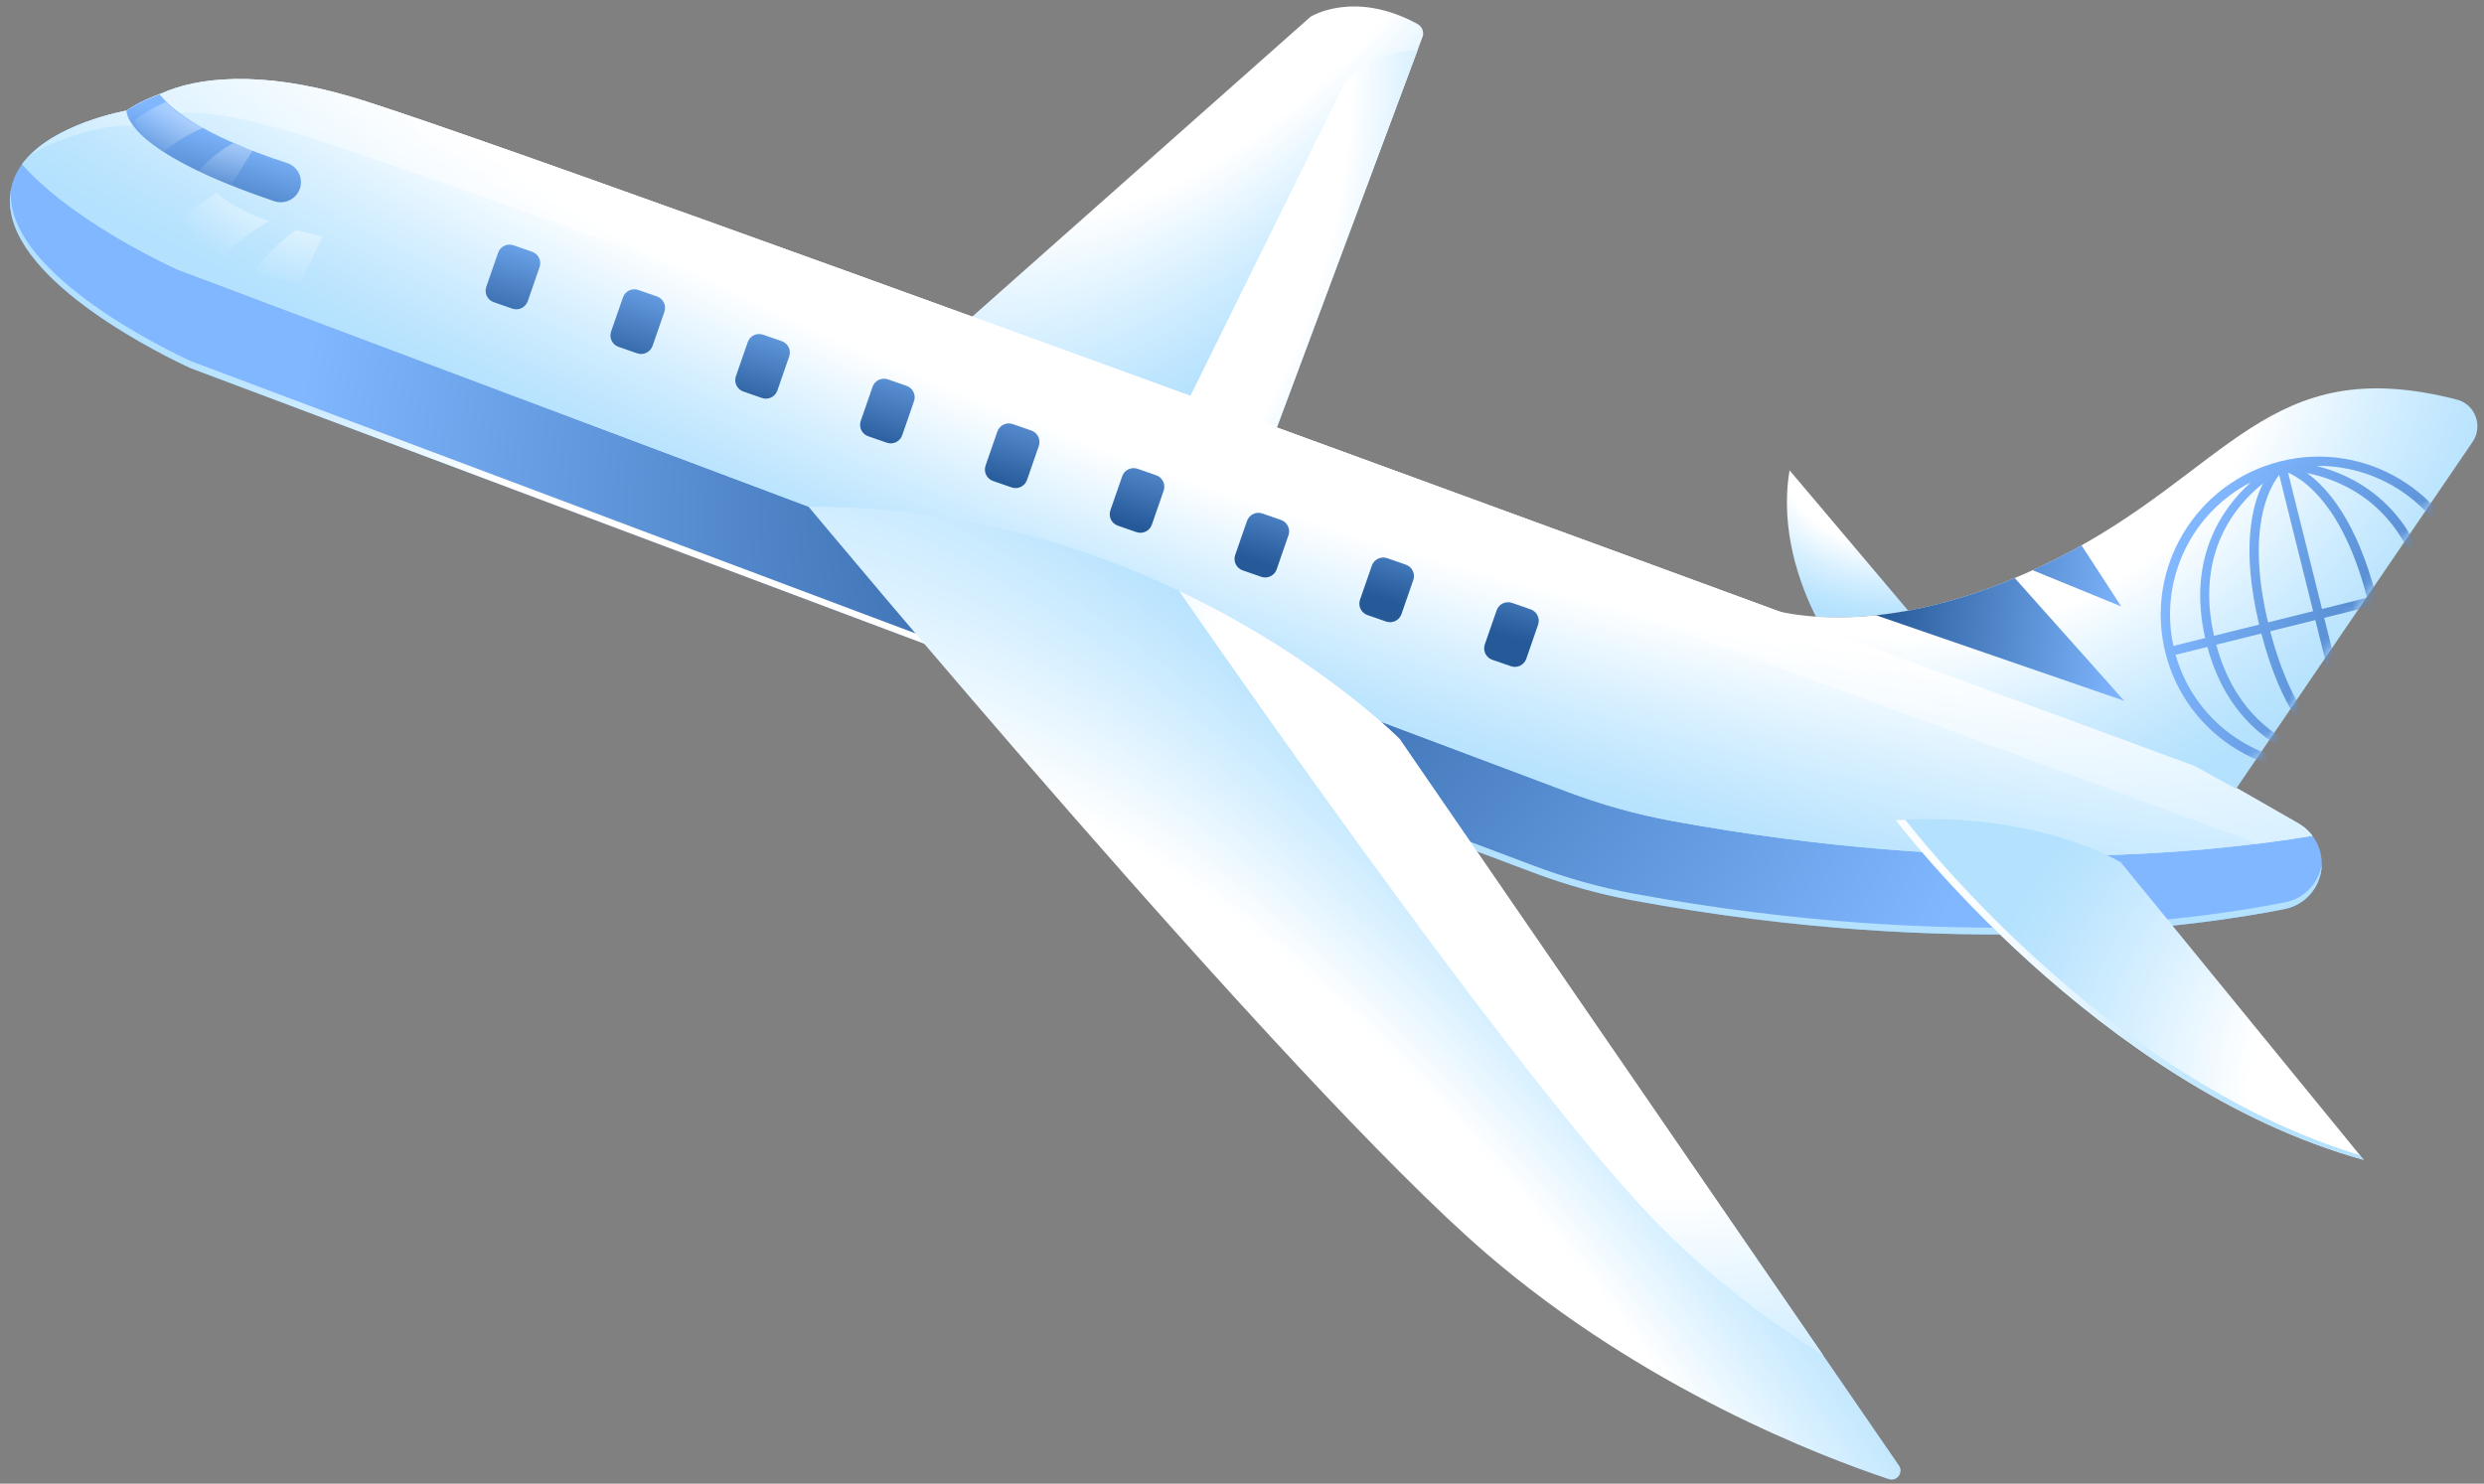 <svg width="236" height="141" viewBox="0 0 236 141" fill="none" xmlns="http://www.w3.org/2000/svg">
<rect x="0" y="0" width="236" height="141" fill="#808080" stroke="none"/>
<path d="M172.524 58.602C171.022 55.609 169.075 50.393 170.022 44.698L181.291 58.03C177.756 58.688 174.81 58.761 172.524 58.602Z" fill="url(#paint0_radial_247_233)"/>
<path d="M92.197 30.244L124.505 1.599C124.505 1.599 128.6 -1.015 134.666 2.273C135.155 2.539 135.356 3.135 135.105 3.631L121.241 40.815C111.411 37.226 101.571 33.646 92.197 30.244Z" fill="url(#paint1_radial_247_233)"/>
<path d="M121.244 40.813L134.69 4.747C129.771 5.1 127.696 8.013 127.696 8.013L113.007 37.81C115.746 38.809 118.493 39.811 121.244 40.813Z" fill="url(#paint2_radial_247_233)"/>
<path d="M12.037 10.511C12.037 10.511 19.004 5.153 33.095 9.277C47.187 13.4 208.527 72.799 208.527 72.799L218.321 78.228C219.869 79.085 220.752 80.787 220.562 82.546C220.358 84.46 218.941 86.017 217.056 86.392C209.025 87.997 186.286 91.308 155.133 85.571C151.905 84.975 148.734 84.08 145.662 82.924L18.137 34.995C18.137 34.995 2.997 28.263 1.136 20.636C-0.799 12.707 12.037 10.511 12.037 10.511Z" fill="url(#paint3_radial_247_233)"/>
<path d="M148.948 75.26C152.129 76.456 155.414 77.384 158.757 78.001C187.575 83.312 209.429 81.14 219.696 79.433C219.333 78.951 218.87 78.535 218.319 78.229L208.639 72.679C208.639 72.679 47.491 13.223 33.208 9.157C24.664 6.657 18.672 7.355 15.325 8.884C13.134 9.662 12.037 10.51 12.037 10.51C12.037 10.51 4.939 11.725 2.096 15.611C7.171 21.304 16.887 25.627 16.887 25.627L148.948 75.26Z" fill="url(#paint4_radial_247_233)"/>
<path d="M148.948 75.26C152.129 76.456 155.414 77.384 158.757 78.001C187.575 83.312 209.429 81.14 219.696 79.433C219.333 78.951 218.87 78.535 218.319 78.229L208.639 72.679C208.639 72.679 47.491 13.223 33.208 9.157C24.664 6.657 18.672 7.355 15.325 8.884C13.134 9.662 12.037 10.51 12.037 10.51C12.037 10.51 4.939 11.725 2.096 15.611C7.171 21.304 16.887 25.627 16.887 25.627L148.948 75.26Z" fill="url(#paint5_radial_247_233)"/>
<path d="M20.602 18.36C20.6 18.36 20.59 18.348 20.586 18.343C18.143 19.777 17.015 21.033 17.015 21.033C17.015 21.033 16.999 21.04 16.977 21.047C17.094 21.522 17.716 22.934 20.973 24.513C22.786 22.749 24.457 21.641 25.53 21.026C23.586 20.311 21.837 19.435 20.602 18.36ZM28.118 21.854C26.169 23.233 24.913 24.765 24.21 25.804C25.424 26.21 26.836 26.611 28.488 27.001L30.63 22.486C29.794 22.298 28.953 22.089 28.118 21.854Z" fill="url(#paint6_radial_247_233)"/>
<path d="M12.639 11.937C16.184 10.318 19.023 10.011 28.065 12.658C43.182 16.962 213.723 79.884 213.723 79.884L214.288 80.207C216.341 79.955 218.153 79.689 219.696 79.433C219.332 78.948 218.869 78.535 218.319 78.229L208.638 72.679C208.638 72.679 47.49 13.223 33.207 9.157C24.663 6.657 18.672 7.355 15.324 8.884C13.133 9.662 12.037 10.51 12.037 10.51C12.037 10.51 5.914 11.564 2.764 14.828C5.356 13.126 9.862 11.789 12.639 11.937Z" fill="url(#paint7_radial_247_233)"/>
<path d="M217.124 85.745C209.093 87.35 186.354 90.662 155.202 84.924C151.973 84.328 148.802 83.433 145.73 82.277L18.206 34.349C18.206 34.349 3.065 27.616 1.204 19.989C1.043 19.322 0.991 18.7 1.021 18.114C0.893 18.883 0.912 19.721 1.135 20.637C2.996 28.264 18.137 34.997 18.137 34.997L145.661 82.925C148.733 84.079 151.905 84.976 155.133 85.572C186.285 91.312 209.025 87.998 217.055 86.393C218.943 86.016 220.357 84.459 220.562 82.548C220.573 82.434 220.569 82.322 220.573 82.208C220.255 83.974 218.907 85.389 217.124 85.745Z" fill="url(#paint8_radial_247_233)"/>
<path d="M76.818 48.152C76.818 48.152 122.37 102.927 141.275 119.178C156.195 132.002 173.014 138.428 179.445 140.567C180.254 140.837 180.91 139.881 180.373 139.216L132.981 70.243C132.984 70.243 111.08 47.983 76.818 48.152Z" fill="url(#paint9_radial_247_233)"/>
<path d="M132.984 70.239C132.984 70.239 125.33 62.467 112.001 56.143C118.816 65.976 145.805 104.565 157.886 116.691C162.923 121.745 168.35 125.75 173.23 128.817L132.984 70.239Z" fill="url(#paint10_radial_247_233)"/>
<path d="M212.441 74.967L208.527 72.797C208.527 72.797 191.148 66.399 167.3 57.656C169.353 58.354 179.52 61.075 195.257 53.163C211.914 44.788 215.378 33.35 233.414 37.972C235.171 38.423 235.938 40.498 234.915 41.996L212.441 74.967Z" fill="url(#paint11_radial_247_233)"/>
<mask id="mask0_247_233" style="mask-type:luminance" maskUnits="userSpaceOnUse" x="167" y="36" width="69" height="39">
<path d="M212.441 74.967L208.527 72.797C208.527 72.797 191.148 66.399 167.3 57.656C169.353 58.354 179.52 61.075 195.257 53.163C211.914 44.788 215.378 33.35 233.414 37.972C235.171 38.423 235.938 40.498 234.915 41.996L212.441 74.967Z" fill="white"/>
</mask>
<g mask="url(#mask0_247_233)">
<path d="M216.666 43.84C208.637 45.839 203.731 53.998 205.729 62.026C207.728 70.055 215.887 74.961 223.916 72.962C231.944 70.964 236.851 62.805 234.852 54.776C232.856 46.745 224.697 41.841 216.666 43.84ZM233.884 54.57L230.866 55.32C228.815 47.747 223.586 45.157 220.101 44.279C226.373 44.194 232.122 48.319 233.884 54.57ZM216.542 45.138L219.766 58.083L215.481 59.149C213.404 50.411 215.515 46.453 216.542 45.138ZM219.975 58.928L223.199 71.873C221.672 71.194 217.955 68.687 215.693 59.994L219.975 58.928ZM224.041 71.664L220.818 58.719L225.103 57.653C227.182 66.392 225.069 70.351 224.041 71.664ZM220.609 57.874L217.385 44.92C218.904 45.58 222.617 48.053 224.894 56.806L220.609 57.874ZM214.636 59.36L210.351 60.426C208.554 52.5 212.452 47.966 215.002 45.941C213.919 48.099 212.934 52.21 214.636 59.36ZM214.845 60.205C216.694 67.32 219.491 70.489 221.459 71.887C218.259 71.294 212.69 69.114 210.56 61.273L214.845 60.205ZM225.948 57.442L230.233 56.376C232.03 64.303 228.132 68.837 225.582 70.862C226.665 68.704 227.65 64.592 225.948 57.442ZM225.739 56.597C223.906 49.549 221.145 46.373 219.182 44.956C222.394 45.596 227.93 47.83 230.024 55.531L225.739 56.597ZM213.841 45.836C211.175 48.246 207.771 52.986 209.509 60.637L206.491 61.388C205.117 55.042 208.26 48.702 213.841 45.836ZM206.7 62.233L209.718 61.482C211.769 69.055 216.998 71.645 220.485 72.523C214.214 72.609 208.462 68.483 206.7 62.233ZM226.743 70.966C229.409 68.556 232.815 63.816 231.075 56.165L234.092 55.415C235.467 61.758 232.324 68.101 226.743 70.966Z" fill="url(#paint12_radial_247_233)"/>
</g>
<path d="M50.555 23.925L48.784 23.311C48.185 23.104 47.533 23.42 47.324 24.018L46.201 27.256C45.994 27.854 46.31 28.507 46.908 28.716L48.679 29.331C49.278 29.537 49.93 29.222 50.139 28.623L51.262 25.386C51.471 24.785 51.153 24.132 50.555 23.925ZM62.414 28.172L60.644 27.558C60.045 27.351 59.393 27.667 59.184 28.265L58.061 31.503C57.854 32.101 58.17 32.754 58.768 32.963L60.539 33.578C61.137 33.784 61.79 33.468 61.999 32.87L63.122 29.632C63.328 29.034 63.013 28.381 62.414 28.172ZM74.272 32.422L72.501 31.807C71.903 31.6 71.25 31.916 71.041 32.514L69.918 35.752C69.709 36.35 70.028 37.003 70.626 37.21L72.397 37.825C72.995 38.031 73.648 37.715 73.856 37.117L74.979 33.879C75.188 33.281 74.87 32.628 74.272 32.422ZM86.132 36.669L84.361 36.054C83.763 35.847 83.11 36.163 82.901 36.761L81.778 39.999C81.572 40.597 81.887 41.25 82.486 41.459L84.257 42.074C84.855 42.28 85.507 41.965 85.716 41.366L86.839 38.128C87.046 37.53 86.73 36.877 86.132 36.669ZM97.989 40.918L96.218 40.303C95.62 40.096 94.967 40.412 94.758 41.01L93.636 44.248C93.427 44.846 93.745 45.499 94.343 45.708L96.114 46.323C96.712 46.529 97.365 46.214 97.574 45.616L98.697 42.378C98.906 41.779 98.588 41.124 97.989 40.918ZM109.849 45.167L108.078 44.552C107.48 44.346 106.827 44.661 106.618 45.26L105.495 48.498C105.289 49.096 105.605 49.748 106.203 49.957L107.974 50.572C108.572 50.779 109.225 50.463 109.434 49.865L110.557 46.627C110.763 46.026 110.447 45.373 109.849 45.167ZM121.707 49.414L119.936 48.799C119.338 48.592 118.685 48.908 118.476 49.506L117.353 52.744C117.146 53.343 117.462 53.995 118.06 54.204L119.831 54.819C120.429 55.026 121.082 54.71 121.291 54.112L122.414 50.874C122.623 50.276 122.305 49.623 121.707 49.414ZM133.566 53.663L131.796 53.048C131.197 52.842 130.545 53.157 130.336 53.756L129.213 56.993C129.004 57.592 129.322 58.245 129.92 58.453L131.691 59.068C132.289 59.275 132.942 58.959 133.151 58.361L134.274 55.123C134.48 54.522 134.165 53.87 133.566 53.663ZM145.424 57.91L143.653 57.295C143.055 57.089 142.402 57.404 142.193 58.002L141.07 61.24C140.864 61.839 141.179 62.491 141.778 62.7L143.549 63.315C144.147 63.522 144.8 63.206 145.009 62.608L146.131 59.37C146.34 58.772 146.022 58.119 145.424 57.91ZM27.272 15.491C23.989 14.437 17.613 12.073 15.184 8.982C15.184 8.982 15.177 8.97 15.175 8.968C13.088 9.711 12.039 10.508 12.039 10.508C12.039 10.508 12.024 10.511 12.008 10.513C12.046 11.225 12.941 14.691 26.054 19.118C26.999 19.436 28.038 18.983 28.435 18.069C28.881 17.032 28.347 15.838 27.272 15.491Z" fill="url(#paint13_linear_247_233)"/>
<path d="M15.768 9.7C15.768 9.7 15.761 9.69 15.756 9.686C13.781 10.566 12.817 11.421 12.817 11.421C12.817 11.421 12.803 11.423 12.789 11.428C12.836 11.798 13.187 12.924 15.523 14.4C17.05 13.216 18.412 12.518 19.281 12.143C17.866 11.435 16.615 10.621 15.768 9.7ZM22.142 13.619C20.546 14.5 19.462 15.554 18.837 16.282C19.723 16.693 20.76 17.12 21.98 17.557L23.993 14.315C23.376 14.101 22.754 13.868 22.142 13.619Z" fill="url(#paint14_radial_247_233)"/>
<path d="M180.104 77.941C180.104 77.941 199.256 103.225 224.571 110.228L201.497 81.957C201.497 81.96 193.696 77.114 180.104 77.941Z" fill="url(#paint15_radial_247_233)"/>
<path d="M181.023 77.904C180.714 77.918 180.427 77.923 180.106 77.942C180.106 77.942 199.259 103.226 224.574 110.229L224.144 109.768C199.738 102.343 181.386 78.381 181.023 77.904Z" fill="url(#paint16_radial_247_233)"/>
<path d="M197.761 51.822C196.956 52.276 196.128 52.724 195.256 53.161C194.528 53.527 193.815 53.864 193.11 54.187L201.531 57.629L197.761 51.822ZM191.418 54.932C186.302 57.083 181.877 58.092 178.252 58.476L201.815 66.6L191.418 54.932Z" fill="url(#paint17_linear_247_233)"/>
<defs>
<radialGradient id="paint0_radial_247_233" cx="0" cy="0" r="1" gradientUnits="userSpaceOnUse" gradientTransform="translate(180.475 43.771) rotate(-179.089) scale(20.553 15.547)">
<stop stop-color="white"/>
<stop offset="0.536" stop-color="white"/>
<stop offset="0.73" stop-color="#D8F0FF"/>
<stop offset="0.9" stop-color="#BDE5FE"/>
<stop offset="1" stop-color="#B3E1FE"/>
</radialGradient>
<radialGradient id="paint1_radial_247_233" cx="0" cy="0" r="1" gradientUnits="userSpaceOnUse" gradientTransform="translate(118.237 -12.493) rotate(130.527) scale(74.623 36.102)">
<stop stop-color="white"/>
<stop offset="0.536" stop-color="white"/>
<stop offset="0.73" stop-color="#D8F0FF"/>
<stop offset="0.9" stop-color="#BDE5FE"/>
<stop offset="1" stop-color="#B3E1FE"/>
</radialGradient>
<radialGradient id="paint2_radial_247_233" cx="0" cy="0" r="1" gradientUnits="userSpaceOnUse" gradientTransform="translate(110.207 18.207) rotate(103.109) scale(64.438 31.176)">
<stop stop-color="white"/>
<stop offset="0.536" stop-color="white"/>
<stop offset="0.73" stop-color="#D8F0FF"/>
<stop offset="0.9" stop-color="#BDE5FE"/>
<stop offset="1" stop-color="#B3E1FE"/>
</radialGradient>
<radialGradient id="paint3_radial_247_233" cx="0" cy="0" r="1" gradientUnits="userSpaceOnUse" gradientTransform="translate(110.906 49.183) rotate(-173.892) scale(82.772 82.772)">
<stop stop-color="#255998"/>
<stop offset="1" stop-color="#80B7FF"/>
</radialGradient>
<radialGradient id="paint4_radial_247_233" cx="0" cy="0" r="1" gradientUnits="userSpaceOnUse" gradientTransform="translate(115.69 23.582) rotate(19.939) scale(183.364 40.148)">
<stop stop-color="white"/>
<stop offset="0.536" stop-color="white"/>
<stop offset="0.73" stop-color="#D8F0FF"/>
<stop offset="0.9" stop-color="#BDE5FE"/>
<stop offset="1" stop-color="#B3E1FE"/>
</radialGradient>
<radialGradient id="paint5_radial_247_233" cx="0" cy="0" r="1" gradientUnits="userSpaceOnUse" gradientTransform="translate(115.69 23.582) rotate(19.939) scale(183.364 40.148)">
<stop stop-color="white"/>
<stop offset="0.536" stop-color="white"/>
<stop offset="0.73" stop-color="#D8F0FF"/>
<stop offset="0.9" stop-color="#BDE5FE"/>
<stop offset="1" stop-color="#B3E1FE"/>
</radialGradient>
<radialGradient id="paint6_radial_247_233" cx="0" cy="0" r="1" gradientUnits="userSpaceOnUse" gradientTransform="translate(30.228 13.276) rotate(19.939) scale(16.843 14.377)">
<stop stop-color="white"/>
<stop offset="1" stop-color="white" stop-opacity="0"/>
</radialGradient>
<radialGradient id="paint7_radial_247_233" cx="0" cy="0" r="1" gradientUnits="userSpaceOnUse" gradientTransform="translate(106.519 45.454) rotate(19.939) scale(144.03 31.535)">
<stop stop-color="white"/>
<stop offset="1" stop-color="white" stop-opacity="0"/>
</radialGradient>
<radialGradient id="paint8_radial_247_233" cx="0" cy="0" r="1" gradientUnits="userSpaceOnUse" gradientTransform="translate(114.553 47.351) rotate(-6.108) scale(145.304 31.814)">
<stop stop-color="white"/>
<stop offset="0.536" stop-color="white"/>
<stop offset="0.73" stop-color="#D8F0FF"/>
<stop offset="0.9" stop-color="#BDE5FE"/>
<stop offset="1" stop-color="#B3E1FE"/>
</radialGradient>
<radialGradient id="paint9_radial_247_233" cx="0" cy="0" r="1" gradientUnits="userSpaceOnUse" gradientTransform="translate(131.889 134.351) rotate(-128.789) scale(137.081 42.846)">
<stop stop-color="white"/>
<stop offset="0.536" stop-color="white"/>
<stop offset="0.73" stop-color="#D8F0FF"/>
<stop offset="0.9" stop-color="#BDE5FE"/>
<stop offset="1" stop-color="#B3E1FE"/>
</radialGradient>
<radialGradient id="paint10_radial_247_233" cx="0" cy="0" r="1" gradientUnits="userSpaceOnUse" gradientTransform="translate(150.808 76.021) rotate(-38.993) scale(59.931 76.427)">
<stop stop-color="white"/>
<stop offset="0.536" stop-color="white"/>
<stop offset="0.73" stop-color="#D8F0FF"/>
<stop offset="0.9" stop-color="#BDE5FE"/>
<stop offset="1" stop-color="#B3E1FE"/>
</radialGradient>
<radialGradient id="paint11_radial_247_233" cx="0" cy="0" r="1" gradientUnits="userSpaceOnUse" gradientTransform="translate(185.883 37.099) rotate(163.123) scale(55.824 42.225)">
<stop stop-color="white"/>
<stop offset="0.536" stop-color="white"/>
<stop offset="0.73" stop-color="#D8F0FF"/>
<stop offset="0.9" stop-color="#BDE5FE"/>
<stop offset="1" stop-color="#B3E1FE"/>
</radialGradient>
<radialGradient id="paint12_radial_247_233" cx="0" cy="0" r="1" gradientUnits="userSpaceOnUse" gradientTransform="translate(242.506 68.39) rotate(6.108) scale(38.316 38.316)">
<stop stop-color="#255998"/>
<stop offset="1" stop-color="#80B7FF"/>
</radialGradient>
<linearGradient id="paint13_linear_247_233" x1="77.287" y1="40.968" x2="80.605" y2="29.753" gradientUnits="userSpaceOnUse">
<stop stop-color="#255998"/>
<stop offset="1" stop-color="#80B7FF"/>
</linearGradient>
<radialGradient id="paint14_radial_247_233" cx="0" cy="0" r="1" gradientUnits="userSpaceOnUse" gradientTransform="translate(23.839 4.927) rotate(19.939) scale(15.519 13.247)">
<stop stop-color="white"/>
<stop offset="1" stop-color="white" stop-opacity="0"/>
</radialGradient>
<radialGradient id="paint15_radial_247_233" cx="0" cy="0" r="1" gradientUnits="userSpaceOnUse" gradientTransform="translate(245.243 103.801) rotate(-179.089) scale(58.765 44.453)">
<stop stop-color="white"/>
<stop offset="0.536" stop-color="white"/>
<stop offset="0.73" stop-color="#D8F0FF"/>
<stop offset="0.9" stop-color="#BDE5FE"/>
<stop offset="1" stop-color="#B3E1FE"/>
</radialGradient>
<radialGradient id="paint16_radial_247_233" cx="0" cy="0" r="1" gradientUnits="userSpaceOnUse" gradientTransform="translate(158.341 94.667) rotate(11.303) scale(58.75 44.437)">
<stop stop-color="white"/>
<stop offset="0.536" stop-color="white"/>
<stop offset="0.73" stop-color="#D8F0FF"/>
<stop offset="0.9" stop-color="#BDE5FE"/>
<stop offset="1" stop-color="#B3E1FE"/>
</radialGradient>
<linearGradient id="paint17_linear_247_233" x1="178.417" y1="56.923" x2="202.572" y2="59.508" gradientUnits="userSpaceOnUse">
<stop stop-color="#255998"/>
<stop offset="1" stop-color="#80B7FF"/>
</linearGradient>
</defs>
</svg>
